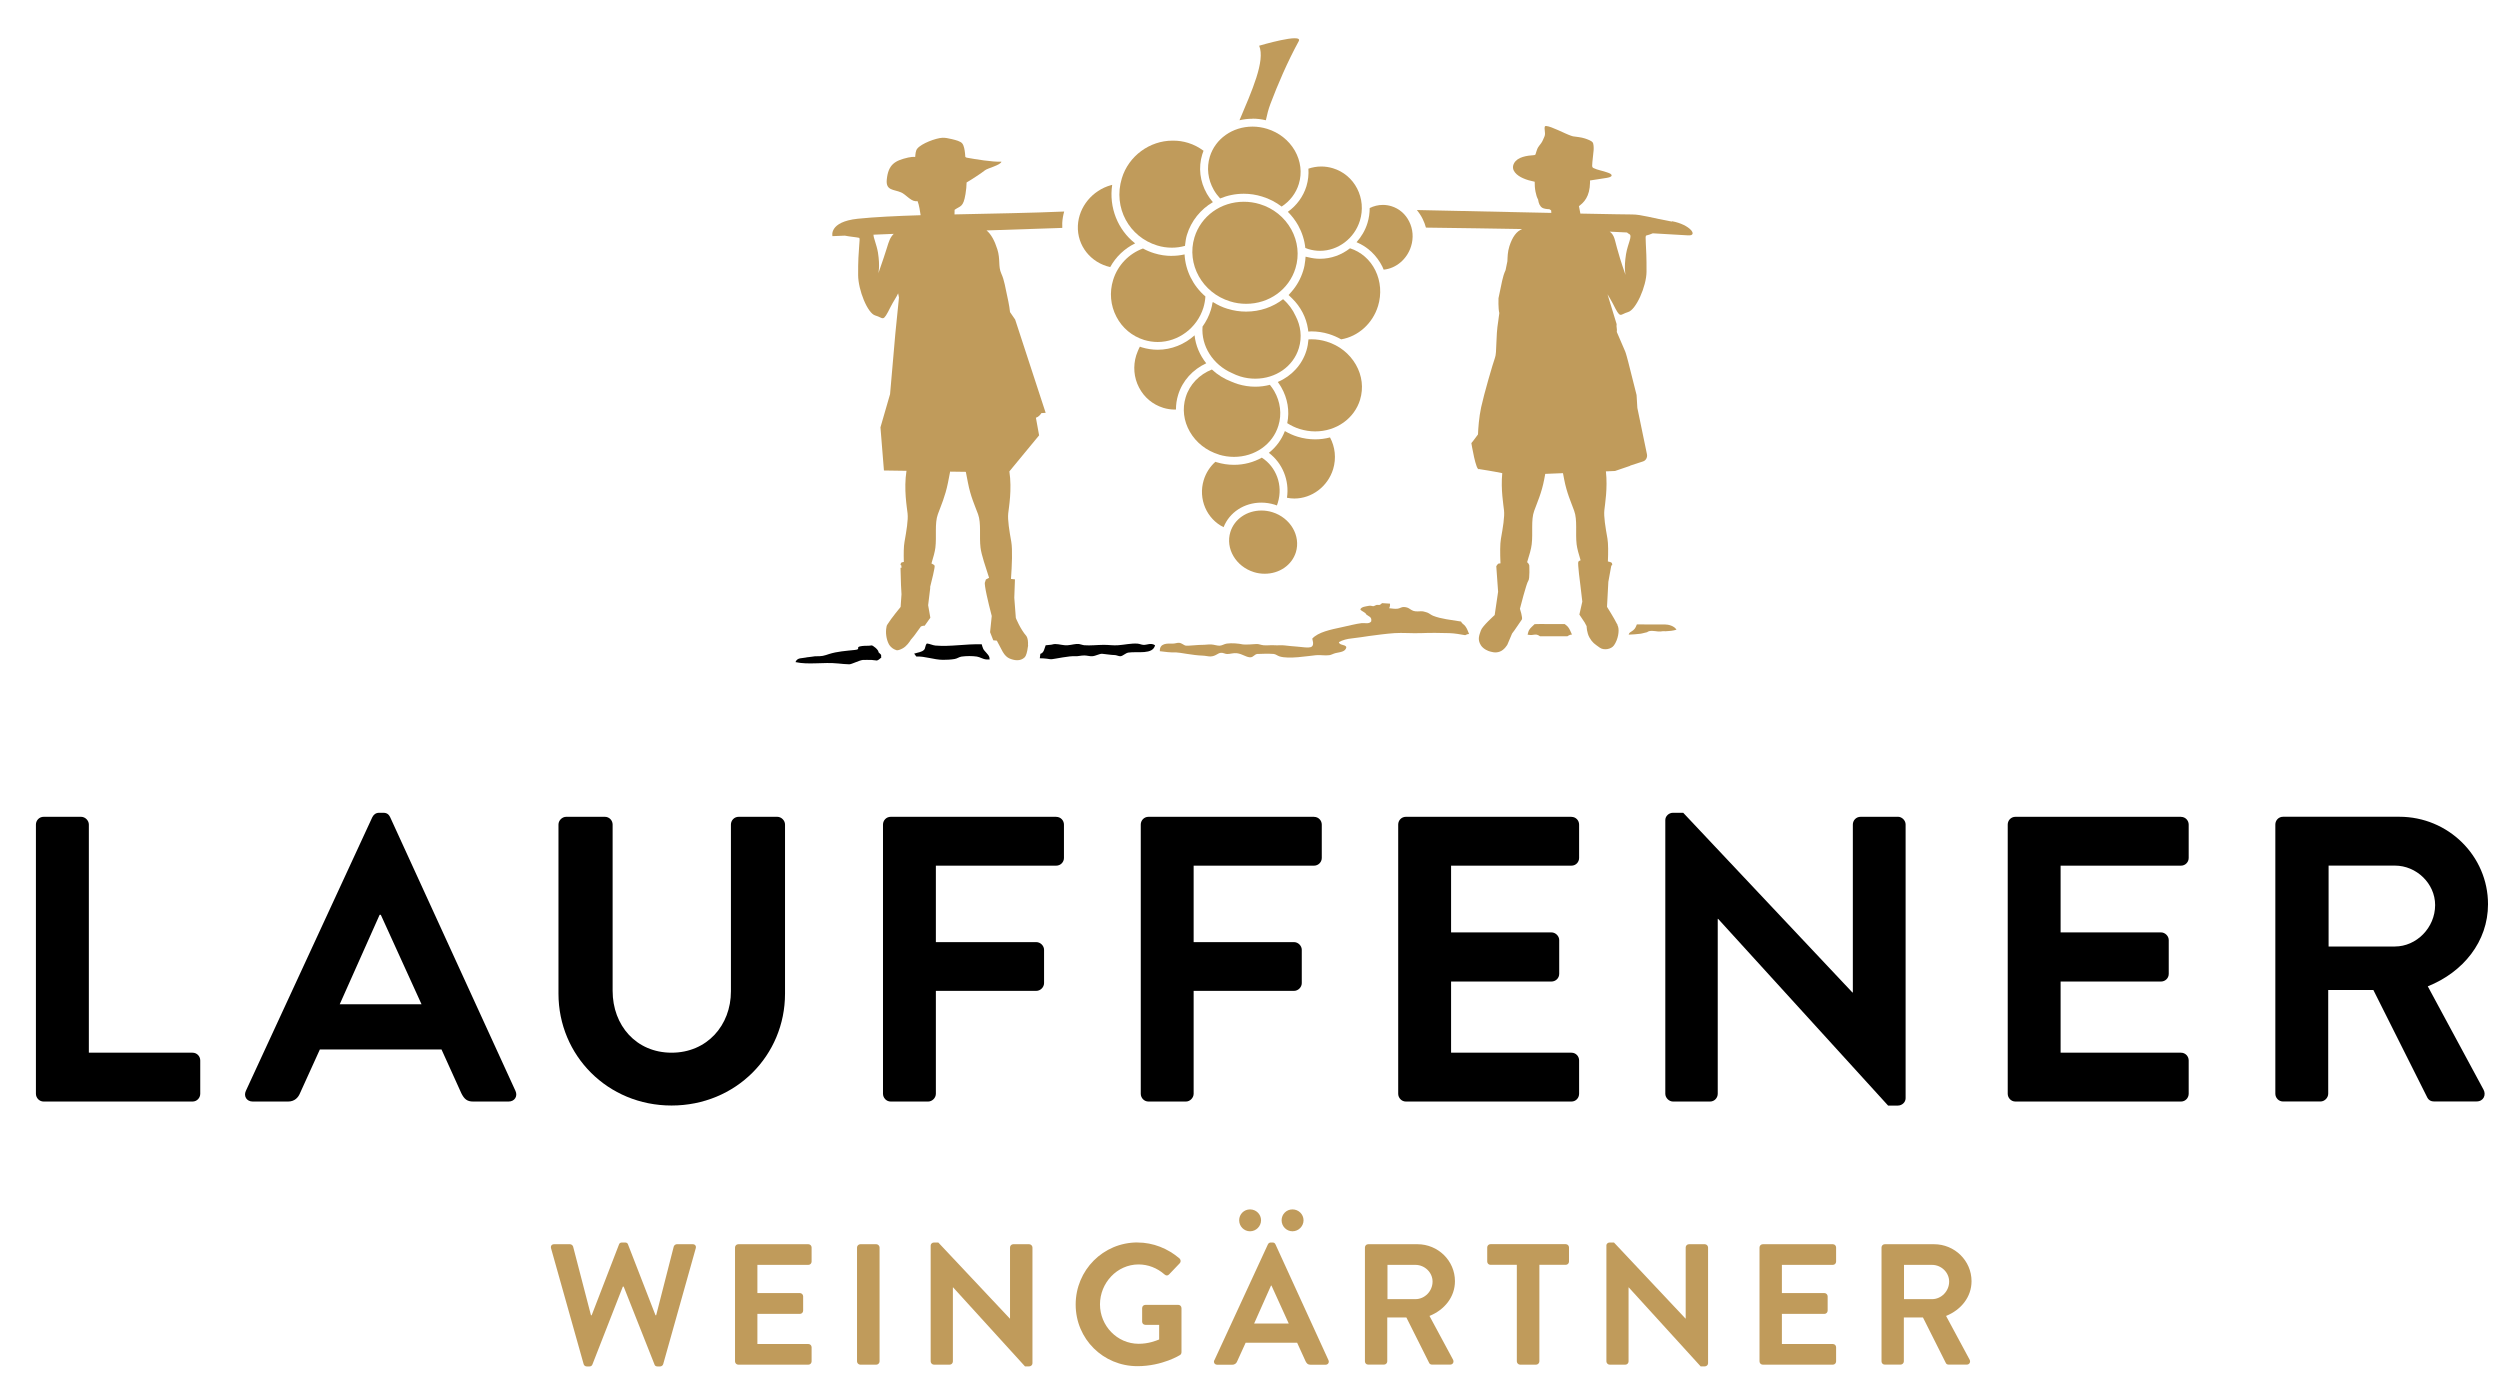 <?xml version="1.0" encoding="UTF-8" standalone="no"?>
<!-- Created with Inkscape (http://www.inkscape.org/) -->

<svg
   xmlns:dc="http://purl.org/dc/elements/1.1/"
   xmlns:cc="http://creativecommons.org/ns#"
   xmlns:rdf="http://www.w3.org/1999/02/22-rdf-syntax-ns#"
   xmlns:svg="http://www.w3.org/2000/svg"
   xmlns="http://www.w3.org/2000/svg"
   xmlns:sodipodi="http://sodipodi.sourceforge.net/DTD/sodipodi-0.dtd"
   xmlns:inkscape="http://www.inkscape.org/namespaces/inkscape"
   width="171"
   height="95"
   viewBox="0 0 45.244 25.135"
   version="1.1"
   id="svg122"
   inkscape:version="0.92.3 (2405546, 2018-03-11)"
   sodipodi:docname="logo-lauffen.svg">
  <defs
     id="defs116" />
  <sodipodi:namedview
     id="base"
     pagecolor="#ffffff"
     bordercolor="#666666"
     borderopacity="1.0"
     inkscape:pageopacity="0.0"
     inkscape:pageshadow="2"
     inkscape:zoom="2.8"
     inkscape:cx="151.35121"
     inkscape:cy="48.885164"
     inkscape:document-units="mm"
     inkscape:current-layer="layer1"
     showgrid="false"
     units="px"
     inkscape:window-width="2560"
     inkscape:window-height="1015"
     inkscape:window-x="0"
     inkscape:window-y="0"
     inkscape:window-maximized="1" />
  <g
     inkscape:label="Ebene 1"
     inkscape:groupmode="layer"
     id="layer1"
     transform="translate(0,-271.865)">
    <path
       style="fill:#000000;stroke-width:0.265"
       inkscape:connector-curvature="0"
       id="path2"
       d="m 3.484,290.916 h -1.876 v -4.129 c 0,-0.073 -0.066,-0.14 -0.14,-0.14 H 0.79 c -0.081,0 -0.14,0.066 -0.14,0.14 v 4.872 c 0,0.073 0.059,0.141 0.14,0.141 H 3.484 c 0.081,0 0.14,-0.067 0.14,-0.141 v -0.603 c 0,-0.074 -0.059,-0.14 -0.14,-0.14" />
    <path
       style="fill:#000000;stroke-width:0.265"
       inkscape:connector-curvature="0"
       id="path4"
       d="m 6.148,290.04 0.722,-1.619 h 0.022 l 0.737,1.619 z m 0.913,-3.386 c -0.022,-0.044 -0.052,-0.08 -0.125,-0.08 h -0.073 c -0.066,0 -0.103,0.037 -0.125,0.08 l -2.289,4.954 c -0.044,0.096 0.015,0.192 0.125,0.192 h 0.64 c 0.118,0 0.184,-0.074 0.214,-0.148 l 0.361,-0.795 h 2.201 l 0.36,0.795 c 0.052,0.103 0.103,0.148 0.214,0.148 h 0.64 c 0.11,0 0.169,-0.096 0.125,-0.192 z" />
    <path
       style="fill:#000000;stroke-width:0.265"
       inkscape:connector-curvature="0"
       id="path6"
       d="m 14.067,286.647 h -0.699 c -0.081,0 -0.14,0.066 -0.14,0.14 v 3.018 c 0,0.618 -0.434,1.111 -1.074,1.111 -0.64,0 -1.067,-0.493 -1.067,-1.119 v -3.01 c 0,-0.073 -0.059,-0.14 -0.14,-0.14 H 10.247 c -0.074,0 -0.14,0.066 -0.14,0.14 v 3.061 c 0,1.119 0.891,2.024 2.046,2.024 1.163,0 2.054,-0.905 2.054,-2.024 v -3.061 c 2.65e-4,-0.073 -0.066,-0.14 -0.14,-0.14" />
    <path
       style="fill:#000000;stroke-width:0.265"
       inkscape:connector-curvature="0"
       id="path8"
       d="m 19.115,286.647 h -2.995 c -0.081,0 -0.14,0.066 -0.14,0.14 v 4.872 c 0,0.073 0.059,0.141 0.14,0.141 h 0.677 c 0.074,0 0.14,-0.067 0.14,-0.141 v -1.862 h 1.818 c 0.074,0 0.14,-0.066 0.14,-0.14 v -0.603 c 0,-0.073 -0.066,-0.139 -0.14,-0.139 h -1.818 v -1.384 h 2.178 c 0.081,0 0.14,-0.066 0.14,-0.139 v -0.604 c -2.65e-4,-0.074 -0.058,-0.14 -0.14,-0.14" />
    <path
       style="fill:#000000;stroke-width:0.265"
       inkscape:connector-curvature="0"
       id="path10"
       d="m 23.781,286.647 h -2.996 c -0.081,0 -0.14,0.066 -0.14,0.14 v 4.872 c 0,0.073 0.058,0.141 0.14,0.141 h 0.677 c 0.074,0 0.14,-0.067 0.14,-0.141 v -1.862 h 1.818 c 0.073,0 0.139,-0.066 0.139,-0.14 v -0.603 c 0,-0.073 -0.066,-0.139 -0.139,-0.139 h -1.818 v -1.384 h 2.179 c 0.08,0 0.14,-0.066 0.14,-0.139 v -0.604 c -2.7e-4,-0.074 -0.059,-0.14 -0.14,-0.14" />
    <path
       style="fill:#000000;stroke-width:0.265"
       inkscape:connector-curvature="0"
       id="path12"
       d="m 28.439,286.647 h -2.996 c -0.081,0 -0.139,0.066 -0.139,0.14 v 4.872 c 0,0.073 0.059,0.141 0.139,0.141 h 2.996 c 0.082,0 0.139,-0.067 0.139,-0.141 v -0.603 c 0,-0.074 -0.058,-0.14 -0.139,-0.14 h -2.178 v -1.288 h 1.817 c 0.073,0 0.14,-0.058 0.14,-0.139 v -0.611 c 0,-0.073 -0.066,-0.139 -0.14,-0.139 h -1.817 v -1.208 h 2.178 c 0.082,0 0.139,-0.066 0.139,-0.139 v -0.604 c 2.6e-4,-0.074 -0.058,-0.14 -0.139,-0.14" />
    <path
       style="fill:#000000;stroke-width:0.265"
       inkscape:connector-curvature="0"
       id="path14"
       d="m 34.349,286.647 h -0.677 c -0.082,0 -0.14,0.066 -0.14,0.14 v 3.039 h -0.008 l -3.062,-3.252 h -0.184 c -0.074,0 -0.14,0.059 -0.14,0.132 v 4.953 c 0,0.073 0.066,0.141 0.14,0.141 h 0.67 c 0.08,0 0.139,-0.067 0.139,-0.141 v -3.165 h 0.007 l 3.076,3.379 h 0.177 c 0.074,0 0.14,-0.059 0.14,-0.133 v -4.954 c 2.7e-4,-0.073 -0.066,-0.14 -0.14,-0.14" />
    <path
       style="fill:#000000;stroke-width:0.265"
       inkscape:connector-curvature="0"
       id="path16"
       d="m 39.471,286.647 h -2.996 c -0.082,0 -0.14,0.066 -0.14,0.14 v 4.872 c 0,0.073 0.058,0.141 0.14,0.141 h 2.996 c 0.08,0 0.139,-0.067 0.139,-0.141 v -0.603 c 0,-0.074 -0.059,-0.14 -0.139,-0.14 h -2.179 v -1.288 h 1.818 c 0.073,0 0.139,-0.058 0.139,-0.139 v -0.611 c 0,-0.073 -0.066,-0.139 -0.139,-0.139 h -1.818 v -1.208 h 2.179 c 0.08,0 0.139,-0.066 0.139,-0.139 v -0.604 c 0,-0.074 -0.059,-0.14 -0.139,-0.14" />
    <path
       style="fill:#000000;stroke-width:0.265"
       inkscape:connector-curvature="0"
       id="path18"
       d="m 43.342,288.995 h -1.2 v -1.465 h 1.2 c 0.39,0 0.728,0.324 0.728,0.714 -2.6e-4,0.412 -0.339,0.75 -0.728,0.75 m 0.595,0.721 c 0.641,-0.257 1.09,-0.809 1.09,-1.486 0,-0.876 -0.722,-1.583 -1.604,-1.583 h -2.105 c -0.082,0 -0.14,0.066 -0.14,0.14 v 4.872 c 0,0.073 0.058,0.141 0.14,0.141 h 0.677 c 0.074,0 0.14,-0.067 0.14,-0.141 v -1.877 h 0.817 l 0.978,1.95 c 0.015,0.03 0.052,0.067 0.118,0.067 h 0.773 c 0.125,0 0.176,-0.118 0.125,-0.213 z" />
    <path
       style="fill:#c09b5b;stroke-width:0.265"
       inkscape:connector-curvature="0"
       id="path20"
       d="m 9.973,294.457 c -0.012,-0.044 0.012,-0.075 0.056,-0.075 h 0.287 c 0.024,0 0.05,0.021 0.056,0.043 l 0.323,1.243 h 0.013 l 0.495,-1.283 c 0.006,-0.018 0.022,-0.034 0.053,-0.034 h 0.056 c 0.031,0 0.047,0.015 0.053,0.034 l 0.498,1.283 h 0.012 l 0.318,-1.243 c 0.006,-0.022 0.031,-0.043 0.056,-0.043 h 0.287 c 0.043,0 0.068,0.031 0.055,0.075 l -0.588,2.093 c -0.006,0.025 -0.031,0.044 -0.056,0.044 h -0.05 c -0.028,0 -0.047,-0.016 -0.052,-0.035 l -0.558,-1.41 h -0.015 l -0.551,1.41 c -0.009,0.019 -0.022,0.035 -0.053,0.035 h -0.05 c -0.025,0 -0.05,-0.018 -0.056,-0.044 z" />
    <path
       style="fill:#c09b5b;stroke-width:0.265"
       inkscape:connector-curvature="0"
       id="path22"
       d="m 13.302,294.441 c 0,-0.031 0.025,-0.059 0.06,-0.059 h 1.267 c 0.034,0 0.059,0.028 0.059,0.059 v 0.256 c 0,0.031 -0.025,0.059 -0.059,0.059 h -0.922 v 0.51 h 0.769 c 0.032,0 0.059,0.028 0.059,0.059 v 0.258 c 0,0.035 -0.027,0.06 -0.059,0.06 h -0.769 v 0.545 h 0.922 c 0.034,0 0.059,0.027 0.059,0.059 v 0.256 c 0,0.031 -0.025,0.059 -0.059,0.059 h -1.267 c -0.034,0 -0.06,-0.028 -0.06,-0.059 z" />
    <path
       style="fill:#c09b5b;stroke-width:0.265"
       inkscape:connector-curvature="0"
       id="path24"
       d="m 15.51,294.441 c 0,-0.031 0.028,-0.059 0.06,-0.059 h 0.289 c 0.031,0 0.059,0.028 0.059,0.059 v 2.062 c 0,0.031 -0.028,0.059 -0.059,0.059 h -0.289 c -0.032,0 -0.06,-0.028 -0.06,-0.059 z" />
    <path
       style="fill:#c09b5b;stroke-width:0.265"
       inkscape:connector-curvature="0"
       id="path26"
       d="m 16.843,294.406 c 0,-0.031 0.028,-0.055 0.06,-0.055 h 0.078 l 1.295,1.377 h 0.003 v -1.287 c 0,-0.031 0.025,-0.059 0.059,-0.059 h 0.287 c 0.032,0 0.06,0.028 0.06,0.059 v 2.096 c 0,0.031 -0.028,0.056 -0.06,0.056 h -0.075 l -1.301,-1.43 h -0.004 v 1.34 c 0,0.031 -0.025,0.059 -0.059,0.059 h -0.283 c -0.032,0 -0.06,-0.028 -0.06,-0.059 v -2.097 z" />
    <path
       style="fill:#c09b5b;stroke-width:0.265"
       inkscape:connector-curvature="0"
       id="path28"
       d="m 20.587,294.351 c 0.281,0 0.548,0.108 0.76,0.289 0.024,0.025 0.028,0.062 0.003,0.087 l -0.193,0.202 c -0.025,0.025 -0.053,0.025 -0.082,0 -0.134,-0.118 -0.299,-0.181 -0.47,-0.181 -0.389,0 -0.698,0.334 -0.698,0.723 0,0.386 0.309,0.713 0.701,0.713 0.174,0 0.308,-0.053 0.37,-0.078 v -0.265 h -0.249 c -0.034,0 -0.059,-0.025 -0.059,-0.056 v -0.246 c 0,-0.034 0.025,-0.059 0.059,-0.059 h 0.598 c 0.031,0 0.055,0.028 0.055,0.059 v 0.797 c 0,0.025 -0.012,0.04 -0.024,0.05 0,0 -0.32,0.203 -0.773,0.203 -0.62,0 -1.118,-0.492 -1.118,-1.115 0,-0.623 0.498,-1.124 1.118,-1.124" />
    <path
       style="fill:#c09b5b;stroke-width:0.265"
       inkscape:connector-curvature="0"
       id="path30"
       d="m 23.194,293.949 c 0,-0.11 0.087,-0.197 0.197,-0.197 0.109,0 0.2,0.087 0.2,0.197 0,0.108 -0.091,0.199 -0.2,0.199 -0.109,0 -0.197,-0.09 -0.197,-0.199 m 0.129,1.868 -0.312,-0.686 h -0.009 l -0.305,0.686 z m -0.897,-1.868 c 0,-0.11 0.087,-0.197 0.197,-0.197 0.109,0 0.199,0.087 0.199,0.197 0,0.108 -0.09,0.199 -0.199,0.199 -0.11,0 -0.197,-0.09 -0.197,-0.199 m -0.448,2.532 0.968,-2.096 c 0.009,-0.018 0.025,-0.034 0.053,-0.034 h 0.031 c 0.031,0 0.044,0.015 0.053,0.034 l 0.959,2.096 c 0.018,0.04 -0.007,0.082 -0.053,0.082 h -0.271 c -0.047,0 -0.068,-0.019 -0.09,-0.062 l -0.153,-0.336 h -0.932 l -0.153,0.336 c -0.012,0.032 -0.04,0.062 -0.09,0.062 h -0.271 c -0.047,-2.6e-4 -0.072,-0.041 -0.053,-0.082" />
    <path
       style="fill:#c09b5b;stroke-width:0.265"
       inkscape:connector-curvature="0"
       id="path32"
       d="m 25.617,295.376 c 0.166,0 0.309,-0.143 0.309,-0.318 0,-0.166 -0.143,-0.302 -0.309,-0.302 h -0.507 v 0.62 z m -0.915,-0.935 c 0,-0.031 0.024,-0.059 0.059,-0.059 h 0.891 c 0.374,0 0.679,0.299 0.679,0.669 0,0.287 -0.19,0.52 -0.461,0.629 l 0.426,0.791 c 0.022,0.04 0,0.09 -0.052,0.09 h -0.327 c -0.028,0 -0.044,-0.015 -0.051,-0.027 l -0.414,-0.826 h -0.346 v 0.795 c 0,0.031 -0.028,0.058 -0.059,0.058 h -0.286 c -0.035,0 -0.059,-0.027 -0.059,-0.058 z" />
    <path
       style="fill:#c09b5b;stroke-width:0.265"
       inkscape:connector-curvature="0"
       id="path34"
       d="m 27.451,294.755 h -0.477 c -0.034,0 -0.059,-0.028 -0.059,-0.059 v -0.256 c 0,-0.031 0.025,-0.059 0.059,-0.059 h 1.362 c 0.034,0 0.059,0.028 0.059,0.059 v 0.256 c 0,0.031 -0.024,0.059 -0.059,0.059 h -0.477 v 1.747 c 0,0.032 -0.028,0.06 -0.06,0.06 h -0.289 c -0.031,0 -0.059,-0.028 -0.059,-0.06 v -1.747 z" />
    <path
       style="fill:#c09b5b;stroke-width:0.265"
       inkscape:connector-curvature="0"
       id="path36"
       d="m 29.071,294.406 c 0,-0.031 0.028,-0.055 0.059,-0.055 h 0.079 l 1.295,1.377 h 0.003 v -1.287 c 0,-0.031 0.025,-0.059 0.059,-0.059 h 0.287 c 0.031,0 0.059,0.028 0.059,0.059 v 2.096 c 0,0.031 -0.028,0.056 -0.059,0.056 h -0.075 l -1.302,-1.43 h -0.003 v 1.34 c 0,0.031 -0.025,0.059 -0.059,0.059 H 29.131 c -0.031,0 -0.059,-0.028 -0.059,-0.059 v -2.097 z" />
    <path
       style="fill:#c09b5b;stroke-width:0.265"
       inkscape:connector-curvature="0"
       id="path38"
       d="m 31.843,294.441 c 0,-0.031 0.025,-0.059 0.06,-0.059 h 1.267 c 0.035,0 0.059,0.028 0.059,0.059 v 0.256 c 0,0.031 -0.025,0.059 -0.059,0.059 h -0.922 v 0.51 h 0.769 c 0.032,0 0.059,0.028 0.059,0.059 v 0.258 c 0,0.035 -0.028,0.06 -0.059,0.06 h -0.769 v 0.545 h 0.922 c 0.035,0 0.059,0.027 0.059,0.059 v 0.256 c 0,0.031 -0.025,0.059 -0.059,0.059 h -1.267 c -0.035,0 -0.06,-0.028 -0.06,-0.059 z" />
    <path
       style="fill:#c09b5b;stroke-width:0.265"
       inkscape:connector-curvature="0"
       id="path40"
       d="m 34.967,295.376 c 0.165,0 0.308,-0.143 0.308,-0.318 0,-0.166 -0.143,-0.302 -0.308,-0.302 H 34.458 v 0.62 z M 34.051,294.441 c 0,-0.031 0.025,-0.059 0.059,-0.059 h 0.891 c 0.374,0 0.679,0.299 0.679,0.669 0,0.287 -0.19,0.52 -0.461,0.629 l 0.426,0.791 c 0.022,0.04 0,0.09 -0.052,0.09 h -0.327 c -0.028,0 -0.044,-0.015 -0.05,-0.027 l -0.415,-0.826 h -0.346 v 0.795 c 0,0.031 -0.028,0.058 -0.059,0.058 H 34.11 c -0.034,0 -0.059,-0.027 -0.059,-0.058 z" />
    <path
       style="fill:#000000;stroke-width:0.265"
       inkscape:connector-curvature="0"
       id="path42"
       d="m 20.691,283.535 c -0.034,-0.002 -0.067,-0.019 -0.103,-0.022 -0.116,-0.009 -0.233,0.021 -0.355,0.029 -0.082,0.007 -0.17,-0.008 -0.261,-0.007 -0.116,7.9e-4 -0.24,0.016 -0.348,0.007 -0.033,-0.003 -0.066,-0.018 -0.095,-0.022 -0.071,-0.007 -0.126,0.016 -0.205,0.022 -0.08,0.007 -0.151,-0.022 -0.23,-0.022 -0.031,5.3e-4 -0.063,0.015 -0.094,0.015 -0.037,7.9e-4 -0.031,0.006 -0.069,0.007 -0.002,0 -0.005,0 -0.007,7.9e-4 -0.024,0.059 -0.029,0.136 -0.096,0.155 -0.002,0.027 -0.005,0.053 -0.01,0.08 0.047,5.3e-4 0.092,0.003 0.129,0.008 0.038,0.005 0.06,0.012 0.095,0.008 0.048,-0.004 0.315,-0.062 0.416,-0.053 0.046,0.004 0.101,-0.014 0.166,-0.014 0.046,0 0.099,0.017 0.142,0.014 0.069,-0.005 0.129,-0.047 0.182,-0.044 0.04,0.003 0.181,0.024 0.213,0.022 0.043,-0.002 0.086,0.026 0.119,0.022 0.045,-0.006 0.089,-0.058 0.142,-0.066 0.166,-0.025 0.439,0.043 0.482,-0.132 -0.076,-0.051 -0.142,-0.004 -0.214,-0.007" />
    <path
       style="fill:#000000;stroke-width:0.265"
       inkscape:connector-curvature="0"
       id="path44"
       d="m 15.947,283.727 c 0.003,-0.021 -0.047,-0.05 -0.047,-0.058 -0.001,-0.05 -0.109,-0.128 -0.126,-0.124 -0.065,0.012 -0.102,0.002 -0.172,0.011 -0.147,0.018 -0.001,0.058 -0.131,0.071 -0.168,0.018 -0.318,0.027 -0.467,0.074 -0.034,0.011 -0.074,0.026 -0.113,0.033 -0.099,0.016 -0.105,-0.003 -0.202,0.016 -0.034,0.007 -0.073,0.006 -0.109,0.015 -0.063,0.016 -0.151,-0.004 -0.184,0.082 0.238,0.053 0.503,-0.003 0.773,0.025 0.061,0.006 0.141,0.014 0.199,0.015 0.046,7.9e-4 0.177,-0.071 0.247,-0.079 0.029,-0.003 0.116,7.9e-4 0.135,-5.3e-4 0.021,-0.003 0.112,0.013 0.12,0.011 0.034,-0.009 0.052,-0.035 0.079,-0.053 -0.002,-0.013 -0.004,-0.026 -0.002,-0.037" />
    <path
       style="fill:#000000;stroke-width:0.265"
       inkscape:connector-curvature="0"
       id="path46"
       d="m 17.792,283.601 c -0.011,-0.023 -0.018,-0.049 -0.025,-0.076 -0.298,-0.009 -0.562,0.046 -0.837,0.023 -0.052,-0.005 -0.101,-0.032 -0.151,-0.037 -5.29e-4,0 -0.003,0 -0.004,0 -5.3e-4,0 -0.001,0 -0.001,0 -0.033,0.033 -0.023,0.086 -0.051,0.114 -0.04,0.042 -0.108,0.046 -0.179,0.069 0.014,0.017 0.027,0.035 0.039,0.052 0.158,-0.007 0.315,0.058 0.48,0.06 0.065,8e-4 0.152,-0.004 0.213,-0.015 0.047,-0.007 0.081,-0.038 0.127,-0.044 0.088,-0.012 0.196,-0.012 0.276,0 0.056,0.008 0.108,0.048 0.174,0.052 0.018,8e-4 0.038,0 0.057,0 -5.3e-4,-0.011 -0.002,-0.022 -0.004,-0.036 -0.01,-0.053 -0.092,-0.11 -0.115,-0.162" />
    <path
       style="fill:#c09b5b;stroke-width:0.265"
       inkscape:connector-curvature="0"
       id="path48"
       d="m 30.127,283.166 c -0.172,0 -0.339,-7.9e-4 -0.504,-7.9e-4 -0.011,0.027 -0.022,0.057 -0.041,0.081 -0.032,0.042 -0.082,0.053 -0.099,0.083 -0.004,0.006 -0.006,0.014 -0.008,0.021 0.071,-0.003 0.141,-0.007 0.21,-0.016 0.041,-0.005 0.082,-0.021 0.123,-0.028 0.047,-0.04 0.133,-0.02 0.203,-0.013 0.016,0 0.031,-8e-4 0.046,-8e-4 0.025,-0.003 0.051,-0.008 0.073,-0.005 0.003,0 0.005,0.002 0.008,0.002 0.074,-0.003 0.143,-0.01 0.202,-0.029 -0.039,-0.067 -0.142,-0.095 -0.214,-0.095" />
    <path
       style="fill:#c09b5b;stroke-width:0.265"
       inkscape:connector-curvature="0"
       id="path50"
       d="m 26.443,283.117 c -7.9e-4,-0.001 -7.9e-4,-0.002 -0.002,-0.004 -0.183,-0.031 -0.355,-0.045 -0.505,-0.104 -0.04,-0.016 -0.071,-0.046 -0.107,-0.059 -0.029,-0.01 -0.057,-0.016 -0.081,-0.022 -0.056,-0.004 -0.117,0.01 -0.166,-0.007 -0.075,-0.027 -0.078,-0.065 -0.174,-0.071 -0.044,-0.002 -0.069,0.023 -0.11,0.03 -0.058,0.009 -0.106,-0.005 -0.158,-0.008 0.013,-0.021 0.019,-0.053 0.015,-0.083 -0.048,-0.003 -0.096,-0.006 -0.144,-0.009 -0.013,0.014 -0.026,0.026 -0.045,0.033 -0.008,0.003 -0.034,-0.004 -0.055,0 -0.018,0.004 -0.043,0.022 -0.055,0.022 -0.022,0.002 -0.049,-0.014 -0.079,-0.007 -0.069,0.014 -0.13,0.015 -0.159,0.063 0.024,0.043 0.09,0.048 0.11,0.096 0.039,0.033 0.105,0.04 0.087,0.125 -0.043,0.052 -0.116,0.023 -0.173,0.03 -0.104,0.012 -0.237,0.048 -0.356,0.073 -0.205,0.044 -0.429,0.089 -0.537,0.207 0.057,0.202 -0.054,0.165 -0.273,0.145 -0.073,-0.006 -0.164,-0.013 -0.23,-0.022 -0.052,-0.007 -0.127,0.002 -0.184,-0.003 -0.062,-0.005 -0.133,0.007 -0.197,0 -0.045,-0.004 -0.09,-0.026 -0.127,-0.022 -0.045,0.005 -0.215,0.014 -0.245,0.007 -0.08,-0.017 -0.196,-0.028 -0.292,-0.015 -0.044,0.007 -0.083,0.035 -0.127,0.038 -0.045,0.002 -0.099,-0.019 -0.151,-0.022 -0.055,-0.004 -0.116,0.009 -0.174,0.007 -0.044,-0.002 -0.243,0.019 -0.284,0.015 -0.042,-0.005 -0.074,-0.048 -0.127,-0.052 -0.033,-0.003 -0.075,0.015 -0.11,0.014 -0.102,-10e-4 -0.244,-0.013 -0.238,0.138 0.089,0.011 0.194,0.026 0.298,0.022 0.055,-0.001 0.303,0.053 0.477,0.058 0.054,0.002 0.103,0.016 0.143,0.015 0.098,-0.005 0.125,-0.061 0.189,-0.066 0.038,-0.004 0.072,0.021 0.111,0.022 0.055,7.9e-4 0.115,-0.022 0.173,-0.015 0.109,0.012 0.184,0.085 0.261,0.073 0.041,-0.006 0.066,-0.054 0.111,-0.059 0.034,-0.004 0.248,-0.007 0.3,0 0.036,0.005 0.072,0.035 0.103,0.044 0.169,0.053 0.505,-0.007 0.663,-0.022 0.079,-0.007 0.16,0.011 0.238,0 0.034,-0.004 0.072,-0.027 0.11,-0.037 0.074,-0.019 0.189,-0.019 0.198,-0.111 -0.023,-0.05 -0.124,-0.027 -0.135,-0.088 0.066,-0.039 0.151,-0.059 0.229,-0.067 0.133,-0.014 0.213,-0.03 0.317,-0.044 0.149,-0.02 0.307,-0.041 0.458,-0.052 0.151,-0.01 0.314,0.006 0.482,0 0.166,-0.007 0.349,-0.005 0.514,0 0.099,0.003 0.197,0.022 0.286,0.037 0.023,-0.013 0.05,-0.022 0.071,-0.02 -0.021,-0.048 -0.033,-0.096 -0.069,-0.143 -0.025,-0.034 -0.059,-0.043 -0.077,-0.084" />
    <path
       style="fill:#c09b5b;stroke-width:0.265"
       inkscape:connector-curvature="0"
       id="path52"
       d="m 28.318,283.159 c -0.147,-5.2e-4 -0.296,-0.001 -0.451,-0.001 -0.03,0 -0.062,0.001 -0.094,0.002 -0.035,0.037 -0.081,0.069 -0.102,0.111 -0.016,0.033 -0.018,0.057 -0.025,0.08 0.017,0.002 0.033,0.005 0.048,0.006 0.036,0.003 0.079,-0.012 0.112,-0.007 0.025,0.004 0.045,0.016 0.064,0.029 h 0.498 c 0.024,-0.018 0.055,-0.031 0.081,-0.03 -0.023,-0.047 -0.037,-0.095 -0.073,-0.14 -0.018,-0.022 -0.038,-0.033 -0.057,-0.049" />
    <path
       style="fill:#c09b5b;stroke-width:0.265"
       inkscape:connector-curvature="0"
       id="path54"
       d="m 16.099,276.21 c -0.036,0.082 -0.033,0.118 -0.203,0.602 0,0 0.033,-0.123 -0.007,-0.377 -0.025,-0.146 -0.081,-0.261 -0.081,-0.323 0.129,-0.005 0.251,-0.01 0.366,-0.015 -0.027,0.027 -0.055,0.064 -0.075,0.112 m 2.748,3.132 0.077,-0.005 -0.552,-1.688 -0.093,-0.135 c -0.007,-0.061 -0.016,-0.125 -0.03,-0.191 -0.065,-0.295 -0.07,-0.377 -0.128,-0.507 -0.059,-0.13 -0.014,-0.255 -0.071,-0.437 -0.047,-0.15 -0.112,-0.276 -0.196,-0.343 0.413,-0.013 0.76,-0.024 1.267,-0.042 0.034,-5.3e-4 0.069,-0.002 0.104,-0.004 -0.002,-0.029 -0.002,-0.06 -7.94e-4,-0.089 0.004,-0.071 0.016,-0.14 0.035,-0.207 -0.593,0.026 -1.309,0.037 -1.985,0.052 -5.29e-4,-0.028 0,-0.056 0.002,-0.083 0.106,-0.076 0.157,-0.041 0.197,-0.285 0.013,-0.078 0.019,-0.148 0.02,-0.21 0.064,-0.038 0.125,-0.076 0.184,-0.116 0.049,-0.033 0.102,-0.066 0.148,-0.104 0.046,-0.038 0.285,-0.094 0.298,-0.156 -0.164,0.007 -0.467,-0.044 -0.629,-0.073 -0.004,-5.3e-4 -0.024,-0.011 -0.024,-0.014 -0.002,-0.024 -0.004,-0.047 -0.006,-0.069 -0.006,-0.055 -0.017,-0.131 -0.048,-0.172 -0.032,-0.043 -0.117,-0.062 -0.188,-0.08 -0.062,-0.016 -0.127,-0.027 -0.172,-0.025 -0.12,0.006 -0.38,0.103 -0.456,0.197 -0.029,0.035 -0.033,0.095 -0.037,0.148 -7.94e-4,0.008 -0.017,-0.01 -0.128,0.013 -0.235,0.055 -0.36,0.119 -0.387,0.402 -0.018,0.199 0.125,0.171 0.26,0.229 0.081,0.034 0.169,0.153 0.26,0.159 0.013,8e-4 0.025,-5.3e-4 0.038,-5.3e-4 0.03,0.075 0.044,0.189 0.055,0.254 -0.444,0.014 -0.842,0.033 -1.138,0.064 -0.528,0.056 -0.458,0.315 -0.458,0.315 0.077,-0.003 0.153,-0.006 0.225,-0.009 0.09,0.019 0.205,0.027 0.256,0.039 0.033,0.007 -0.021,0.179 -0.016,0.678 0.002,0.264 0.169,0.689 0.311,0.728 0.156,0.043 0.13,0.138 0.275,-0.153 0.051,-0.102 0.1,-0.166 0.138,-0.248 0.004,0.025 0.009,0.05 0.015,0.076 l -0.066,0.657 -0.095,1.091 -0.174,0.601 0.063,0.781 0.408,0.006 c -0.052,0.334 0.009,0.665 0.02,0.772 0.013,0.118 -0.02,0.312 -0.056,0.516 -0.015,0.08 -0.016,0.214 -0.012,0.361 -0.025,0.004 -0.043,0.008 -0.048,0.016 -0.027,0.046 0.003,0.046 0.003,0.046 l 0.003,0.044 -0.018,-8e-4 0.009,0.315 0.009,0.164 -0.016,0.23 c 0,0 -0.176,0.214 -0.232,0.307 -0.01,0.014 -0.017,0.027 -0.02,0.036 -0.003,0.01 -0.005,0.021 -0.006,0.034 -0.015,0.08 -0.005,0.201 0.045,0.297 0.007,0.013 0.016,0.025 0.025,0.035 0.004,0.005 0.008,0.01 0.013,0.015 0.041,0.041 0.087,0.054 0.087,0.054 0,0 0.024,0.027 0.127,-0.029 0.068,-0.038 0.12,-0.112 0.148,-0.158 0.038,-0.042 0.063,-0.076 0.063,-0.076 l 0.118,-0.162 0.038,-0.012 0.029,-8e-4 0.103,-0.145 -0.04,-0.226 0.038,-0.313 -0.002,-0.017 c 0.024,-0.093 0.092,-0.363 0.081,-0.386 -0.007,-0.015 -0.035,-0.029 -0.057,-0.04 0.033,-0.109 0.062,-0.211 0.071,-0.285 0.025,-0.201 -0.016,-0.441 0.045,-0.606 0.058,-0.16 0.132,-0.319 0.182,-0.566 0.012,-0.063 0.025,-0.133 0.04,-0.205 l 0.284,0.004 c 0.014,0.07 0.027,0.139 0.039,0.2 0.048,0.248 0.123,0.406 0.182,0.566 0.061,0.165 0.02,0.405 0.045,0.606 0.016,0.133 0.096,0.36 0.155,0.546 -0.027,0.013 -0.058,0.03 -0.058,0.03 l -0.02,0.062 c 0,0 0.001,0.039 0.006,0.069 0.025,0.171 0.12,0.53 0.12,0.53 l -0.03,0.293 0.058,0.147 0.064,0.006 0.1,0.189 c 0,0 0.048,0.099 0.128,0.133 0.081,0.035 0.197,0.059 0.278,-0.022 0.023,-0.023 0.046,-0.1 0.055,-0.182 0.002,-0.01 0.004,-0.02 0.006,-0.032 -0.001,0 -0.002,8e-4 -0.003,8e-4 0.004,-0.066 -0.003,-0.131 -0.028,-0.169 -0.112,-0.127 -0.192,-0.328 -0.192,-0.328 l -0.028,-0.366 0.012,-0.333 -0.072,-0.008 c 0.018,-0.244 0.029,-0.534 0.006,-0.669 -0.036,-0.203 -0.068,-0.397 -0.056,-0.516 0.011,-0.107 0.071,-0.43 0.021,-0.761 l 0.538,-0.652 -0.058,-0.32 c 0.004,-5.3e-4 0.006,-0.002 0.01,-0.003 0.031,-0.01 0.067,-0.042 0.093,-0.085" />
    <path
       style="fill:#c09b5b;stroke-width:0.265"
       inkscape:connector-curvature="0"
       id="path56"
       d="m 22.69,282.218 c 0.064,0.02 0.13,0.03 0.197,0.03 0.265,0.001 0.492,-0.155 0.565,-0.388 0.092,-0.299 -0.098,-0.624 -0.425,-0.726 -0.064,-0.02 -0.131,-0.03 -0.197,-0.03 -0.264,-5.3e-4 -0.491,0.155 -0.563,0.388 -0.093,0.299 0.098,0.624 0.424,0.726" />
    <path
       style="fill:#c09b5b;stroke-width:0.265"
       inkscape:connector-curvature="0"
       id="path58"
       d="m 22.667,274.012 c 0.082,0 0.162,0.01 0.242,0.029 0.021,-0.102 0.047,-0.202 0.084,-0.3 0.127,-0.336 0.304,-0.752 0.511,-1.131 0.086,-0.156 -0.716,0.082 -0.716,0.082 0.114,0.274 -0.132,0.818 -0.356,1.349 0.075,-0.018 0.154,-0.027 0.235,-0.027" />
    <path
       style="fill:#c09b5b;stroke-width:0.265"
       inkscape:connector-curvature="0"
       id="path60"
       d="m 25.019,276.694 c 0.008,0.017 0.015,0.034 0.022,0.051 0.225,-0.022 0.424,-0.19 0.496,-0.423 0.047,-0.151 0.035,-0.31 -0.034,-0.448 -0.067,-0.136 -0.182,-0.235 -0.323,-0.278 -0.05,-0.015 -0.102,-0.023 -0.153,-0.023 -0.084,0 -0.165,0.02 -0.239,0.057 0,0.091 -0.013,0.182 -0.04,0.271 -0.04,0.131 -0.11,0.249 -0.198,0.347 0.203,0.084 0.367,0.24 0.469,0.445" />
    <path
       style="fill:#c09b5b;stroke-width:0.265"
       inkscape:connector-curvature="0"
       id="path62"
       d="m 24.614,279.098 c 0.064,-0.21 0.038,-0.435 -0.076,-0.634 -0.114,-0.199 -0.302,-0.348 -0.528,-0.417 -0.09,-0.028 -0.182,-0.042 -0.275,-0.042 -0.018,0 -0.037,0.001 -0.055,0.002 -0.005,0.067 -0.016,0.134 -0.036,0.2 -0.079,0.261 -0.271,0.464 -0.519,0.571 0.022,0.03 0.042,0.06 0.061,0.092 0.117,0.203 0.156,0.433 0.11,0.653 0.071,0.045 0.147,0.082 0.23,0.107 0.09,0.027 0.182,0.042 0.275,0.042 0.382,0 0.709,-0.231 0.814,-0.575" />
    <path
       style="fill:#c09b5b;stroke-width:0.265"
       inkscape:connector-curvature="0"
       id="path64"
       d="m 24.126,280.357 c 0.061,-0.201 0.035,-0.407 -0.056,-0.576 -0.086,0.023 -0.176,0.035 -0.27,0.035 -0.106,0 -0.213,-0.016 -0.317,-0.048 -0.083,-0.025 -0.159,-0.061 -0.23,-0.102 -0.06,0.158 -0.16,0.292 -0.29,0.394 0.245,0.185 0.375,0.496 0.328,0.813 0.044,0.009 0.089,0.014 0.133,0.014 0.318,-2.6e-4 0.606,-0.218 0.702,-0.531" />
    <path
       style="fill:#c09b5b;stroke-width:0.265"
       inkscape:connector-curvature="0"
       id="path66"
       d="m 22.144,281.406 c 0.105,-0.268 0.372,-0.445 0.683,-0.445 0.081,0 0.16,0.012 0.239,0.036 0.015,0.004 0.028,0.01 0.043,0.015 0.006,-0.016 0.012,-0.033 0.017,-0.05 0.097,-0.317 -0.03,-0.648 -0.29,-0.815 -0.148,0.083 -0.32,0.13 -0.504,0.13 -0.106,0 -0.213,-0.016 -0.317,-0.048 -0.006,-0.002 -0.013,-0.005 -0.019,-0.007 -0.097,0.086 -0.171,0.2 -0.211,0.33 -0.105,0.344 0.054,0.704 0.36,0.854" />
    <path
       style="fill:#c09b5b;stroke-width:0.265"
       inkscape:connector-curvature="0"
       id="path68"
       d="m 29.486,276.101 c 0.063,0.031 -0.027,0.171 -0.059,0.365 -0.041,0.254 -0.008,0.377 -0.008,0.377 -0.17,-0.484 -0.177,-0.61 -0.213,-0.693 -0.021,-0.048 -0.049,-0.076 -0.075,-0.093 0.103,0.004 0.208,0.01 0.314,0.015 0.012,0.011 0.025,0.021 0.041,0.029 m 0.772,-0.226 c -0.354,-0.064 -0.557,-0.129 -0.719,-0.129 -0.061,7.9e-4 -0.428,-0.006 -0.938,-0.016 -0.008,-0.051 -0.017,-0.095 -0.026,-0.135 0.091,-0.068 0.195,-0.168 0.201,-0.426 0,-0.013 -8e-4,-0.025 -8e-4,-0.038 0.133,-0.02 0.282,-0.044 0.297,-0.046 0.043,-0.007 0.09,-0.018 0.094,-0.043 0.004,-0.025 -0.039,-0.043 -0.069,-0.053 -0.086,-0.033 -0.192,-0.048 -0.259,-0.083 -0.002,-10e-4 -0.024,-0.008 -0.024,-0.041 0.002,-0.086 0.021,-0.197 0.027,-0.286 0.002,-0.039 0.001,-0.112 -0.018,-0.137 -0.023,-0.031 -0.092,-0.055 -0.139,-0.071 -0.069,-0.023 -0.151,-0.029 -0.217,-0.039 -0.012,-0.002 -0.028,-0.009 -0.036,-0.011 -0.113,-0.038 -0.354,-0.17 -0.45,-0.176 -0.061,-0.004 0.002,0.125 -0.03,0.19 -0.02,0.042 -0.032,0.082 -0.059,0.12 -0.024,0.033 -0.056,0.068 -0.071,0.105 -0.013,0.032 -0.022,0.068 -0.033,0.101 -10e-4,0.004 -0.018,0.011 -0.021,0.011 -0.134,0.009 -0.302,0.032 -0.365,0.145 -0.072,0.129 0.056,0.228 0.163,0.274 0.061,0.028 0.136,0.048 0.209,0.063 -7.9e-4,0.059 0.003,0.12 0.015,0.181 0.011,0.059 0.026,0.105 0.047,0.142 0.009,0.067 0.031,0.121 0.077,0.149 0.028,0.016 0.073,0.023 0.126,0.025 0.011,0.006 0.023,0.013 0.033,0.022 0.001,0.016 0.003,0.031 0.003,0.045 -0.777,-0.016 -1.715,-0.035 -2.434,-0.052 0.041,0.049 0.077,0.103 0.106,0.162 0.025,0.05 0.044,0.102 0.059,0.156 0.789,0.012 1.127,0.014 1.742,0.026 -0.102,0.039 -0.178,0.143 -0.232,0.312 -0.033,0.106 -0.032,0.192 -0.036,0.271 -0.014,0.061 -0.024,0.112 -0.033,0.161 -0.059,0.13 -0.063,0.212 -0.128,0.508 0,0 -0.007,0.187 0.015,0.268 -0.005,0.044 -0.011,0.091 -0.019,0.143 -0.05,0.298 -0.022,0.567 -0.06,0.668 -0.037,0.101 -0.197,0.65 -0.25,0.895 -0.039,0.181 -0.053,0.385 -0.057,0.491 -0.065,0.093 -0.12,0.157 -0.12,0.157 0,0 0.084,0.52 0.14,0.469 0.004,0 0.007,0.003 0.011,0.003 0,0 0.248,0.038 0.408,0.072 -0.028,0.298 0.022,0.575 0.032,0.673 0.013,0.117 -0.02,0.312 -0.056,0.515 -0.017,0.094 -0.016,0.266 -0.008,0.444 -0.02,0.002 -0.035,0.004 -0.038,0.005 -0.015,0.009 -0.038,0.047 -0.038,0.047 l 0.033,0.462 -0.062,0.422 c 0,0 -0.224,0.2 -0.249,0.277 -0.025,0.078 -0.071,0.161 0,0.271 0.046,0.072 0.143,0.107 0.163,0.111 0.019,0.003 0.093,0.035 0.178,0.003 0.084,-0.03 0.138,-0.127 0.138,-0.127 l 0.085,-0.201 0.043,-0.058 c 0,0 0.112,-0.165 0.133,-0.194 0.021,-0.028 -0.034,-0.196 -0.034,-0.196 0,0 0.119,-0.468 0.151,-0.505 0.031,-0.037 0.018,-0.282 0.018,-0.282 0,0 -0.014,-0.042 -0.039,-0.055 0.039,-0.123 0.074,-0.241 0.083,-0.324 0.025,-0.201 -0.016,-0.441 0.045,-0.606 0.058,-0.161 0.133,-0.319 0.181,-0.567 0.006,-0.032 0.013,-0.066 0.019,-0.102 l 0.321,-0.013 c 0.008,0.04 0.015,0.08 0.022,0.115 0.048,0.248 0.123,0.406 0.181,0.567 0.061,0.166 0.02,0.405 0.044,0.606 0.009,0.075 0.038,0.179 0.072,0.289 -0.017,0.006 -0.034,0.015 -0.041,0.025 -0.017,0.026 0.037,0.425 0.037,0.425 l 0.035,0.298 -0.053,0.234 0.096,0.144 0.035,0.066 c 0,0 0.001,0.12 0.054,0.21 0.052,0.09 0.088,0.11 0.184,0.179 0.07,0.051 0.205,0.033 0.258,-0.043 0.075,-0.108 0.097,-0.26 0.074,-0.335 -0.003,-0.011 -0.008,-0.025 -0.017,-0.043 0.003,-0.002 0.006,-0.004 0.008,-0.007 -0.004,-5.3e-4 -0.007,-5.3e-4 -0.011,-5.3e-4 -0.053,-0.108 -0.181,-0.31 -0.181,-0.31 l 0.024,-0.452 0.054,-0.297 c 0,0 0.03,0.004 0.009,-0.045 -0.005,-0.01 -0.032,-0.02 -0.071,-0.028 0.007,-0.167 0.007,-0.324 -0.008,-0.413 -0.036,-0.203 -0.069,-0.398 -0.056,-0.515 0.01,-0.1 0.062,-0.393 0.028,-0.702 l 0.165,-0.007 0.267,-0.091 c 0.005,-0.001 0.008,-0.005 0.013,-0.008 l 0.227,-0.074 c 0.051,-0.016 0.082,-0.071 0.071,-0.129 l -0.174,-0.84 -0.014,-0.233 -0.152,-0.603 c -0.003,-0.015 -0.046,-0.172 -0.054,-0.185 l -0.152,-0.353 c 0.01,-0.05 -0.012,-0.091 -0.003,-0.142 l -0.165,-0.54 c 0.029,0.05 0.062,0.102 0.097,0.169 0.145,0.291 0.119,0.197 0.275,0.153 0.142,-0.039 0.332,-0.464 0.334,-0.728 0.004,-0.5 -0.037,-0.65 -0.003,-0.658 0.032,-0.007 0.074,-0.021 0.116,-0.039 0.21,0.011 0.422,0.024 0.638,0.037 0.191,0.014 0.038,-0.196 -0.29,-0.256" />
    <path
       style="fill:#c09b5b;stroke-width:0.265"
       inkscape:connector-curvature="0"
       id="path70"
       d="m 23.307,275.698 c 0.073,0.073 0.136,0.155 0.187,0.246 0.071,0.129 0.115,0.268 0.129,0.408 0.018,0.007 0.036,0.013 0.054,0.02 0.069,0.021 0.14,0.032 0.212,0.032 0.327,0 0.624,-0.225 0.722,-0.546 0.06,-0.195 0.042,-0.402 -0.05,-0.581 -0.092,-0.179 -0.248,-0.309 -0.437,-0.367 -0.069,-0.021 -0.14,-0.032 -0.212,-0.032 -0.08,0 -0.159,0.014 -0.233,0.039 0.007,0.106 -0.004,0.212 -0.035,0.316 -0.059,0.192 -0.179,0.352 -0.336,0.464" />
    <path
       style="fill:#c09b5b;stroke-width:0.265"
       inkscape:connector-curvature="0"
       id="path72"
       d="m 24.939,277.404 c 0.066,-0.218 0.049,-0.448 -0.049,-0.647 -0.096,-0.194 -0.259,-0.335 -0.458,-0.399 -0.153,0.12 -0.343,0.19 -0.544,0.19 -0.071,0 -0.14,-0.01 -0.209,-0.027 l -0.051,-0.011 -0.006,0.066 c -0.006,0.064 -0.018,0.128 -0.038,0.19 -0.044,0.143 -0.117,0.272 -0.212,0.38 l -0.052,0.058 c 0,0 0.059,0.056 0.062,0.059 0.156,0.152 0.258,0.347 0.289,0.554 0.002,0.01 0.006,0.048 0.006,0.048 0,0 0.043,-0.003 0.057,-0.003 0.106,0 0.213,0.016 0.317,0.048 0.077,0.024 0.152,0.057 0.221,0.096 0.305,-0.051 0.57,-0.285 0.667,-0.603" />
    <path
       style="fill:#c09b5b;stroke-width:0.265"
       inkscape:connector-curvature="0"
       id="path74"
       d="m 20.093,276.697 c 0.103,-0.188 0.262,-0.336 0.45,-0.428 -0.312,-0.243 -0.477,-0.649 -0.415,-1.059 -0.007,0.002 -0.014,0.003 -0.02,0.005 -0.339,0.094 -0.585,0.394 -0.601,0.732 -0.017,0.365 0.235,0.673 0.585,0.751" />
    <path
       style="fill:#c09b5b;stroke-width:0.265"
       inkscape:connector-curvature="0"
       id="path76"
       d="m 23.368,276.015 c -0.122,-0.22 -0.324,-0.382 -0.568,-0.456 -0.094,-0.029 -0.192,-0.043 -0.29,-0.043 -0.417,0 -0.775,0.259 -0.893,0.644 -0.148,0.485 0.141,1.005 0.645,1.159 0.094,0.03 0.193,0.044 0.29,0.044 0.417,0 0.776,-0.259 0.893,-0.644 0.072,-0.234 0.044,-0.484 -0.076,-0.703" />
    <path
       style="fill:#c09b5b;stroke-width:0.265"
       inkscape:connector-curvature="0"
       id="path78"
       d="m 20.942,276.307 c 0.086,0.027 0.176,0.04 0.266,0.04 0.082,0 0.161,-0.011 0.238,-0.033 7.9e-4,-0.005 7.9e-4,-0.011 0.001,-0.016 0.007,-0.057 0.016,-0.127 0.033,-0.181 0.078,-0.256 0.249,-0.464 0.47,-0.594 -0.041,-0.047 -0.076,-0.096 -0.107,-0.15 -0.128,-0.223 -0.158,-0.477 -0.085,-0.715 0.006,-0.022 0.014,-0.044 0.023,-0.065 -0.084,-0.063 -0.178,-0.112 -0.28,-0.143 -0.087,-0.027 -0.176,-0.04 -0.266,-0.04 -0.002,0 -0.005,0 -0.008,0 -0.003,0 -0.006,0 -0.009,0 -0.41,0 -0.792,0.276 -0.915,0.68 -0.163,0.536 0.135,1.063 0.639,1.217" />
    <path
       style="fill:#c09b5b;stroke-width:0.265"
       inkscape:connector-curvature="0"
       id="path80"
       d="m 22.082,275.456 c 0.133,-0.055 0.276,-0.085 0.428,-0.085 0.112,0 0.224,0.017 0.332,0.051 0.129,0.039 0.248,0.101 0.353,0.181 0.147,-0.096 0.259,-0.238 0.311,-0.41 0.061,-0.2 0.035,-0.413 -0.072,-0.601 -0.109,-0.189 -0.287,-0.33 -0.503,-0.396 -0.086,-0.026 -0.174,-0.04 -0.263,-0.04 -0.362,0 -0.673,0.219 -0.773,0.544 -0.061,0.2 -0.035,0.414 0.072,0.602 0.032,0.056 0.071,0.107 0.114,0.154" />
    <path
       style="fill:#c09b5b;stroke-width:0.265"
       inkscape:connector-curvature="0"
       id="path82"
       d="m 21.206,276.496 c -0.107,0 -0.214,-0.016 -0.317,-0.048 -0.072,-0.022 -0.14,-0.051 -0.204,-0.086 -0.252,0.092 -0.458,0.301 -0.54,0.57 -0.069,0.223 -0.048,0.459 0.059,0.664 0.106,0.205 0.284,0.353 0.502,0.421 0.08,0.024 0.163,0.037 0.246,0.037 0.374,0 0.714,-0.256 0.827,-0.622 0.02,-0.067 0.032,-0.135 0.036,-0.202 -0.225,-0.194 -0.362,-0.469 -0.377,-0.761 -0.076,0.017 -0.153,0.026 -0.231,0.026" />
    <path
       style="fill:#c09b5b;stroke-width:0.265"
       inkscape:connector-curvature="0"
       id="path84"
       d="m 22.22,277.455 c -0.097,-0.029 -0.187,-0.072 -0.269,-0.124 -0.003,0.004 -0.005,0.006 -0.007,0.009 -0.007,0.045 -0.017,0.089 -0.03,0.132 -0.034,0.111 -0.086,0.212 -0.151,0.303 -0.028,0.348 0.185,0.689 0.532,0.841 0.047,0.024 0.098,0.045 0.152,0.062 0.088,0.027 0.179,0.04 0.27,0.04 0.372,0 0.689,-0.222 0.789,-0.553 0.061,-0.199 0.034,-0.405 -0.059,-0.582 -0.051,-0.114 -0.128,-0.218 -0.226,-0.304 -0.185,0.143 -0.418,0.225 -0.669,0.225 -0.112,0 -0.224,-0.016 -0.332,-0.05" />
    <path
       style="fill:#c09b5b;stroke-width:0.265"
       inkscape:connector-curvature="0"
       id="path86"
       d="m 21.051,279.245 c 0.069,0.021 0.14,0.032 0.212,0.032 0.006,0 0.012,-7.9e-4 0.019,-7.9e-4 0,-0.088 0.012,-0.177 0.039,-0.264 0.079,-0.259 0.267,-0.461 0.509,-0.573 -0.117,-0.147 -0.192,-0.323 -0.211,-0.506 -0.181,0.163 -0.417,0.261 -0.667,0.261 -0.097,0 -0.194,-0.015 -0.287,-0.043 -0.012,-0.003 -0.024,-0.008 -0.036,-0.013 -0.024,0.043 -0.056,0.126 -0.066,0.157 -0.06,0.195 -0.043,0.402 0.05,0.581 0.092,0.179 0.247,0.309 0.437,0.368" />
    <path
       style="fill:#c09b5b;stroke-width:0.265"
       inkscape:connector-curvature="0"
       id="path88"
       d="m 22.058,280.092 c 0.09,0.027 0.181,0.041 0.274,0.041 0.378,0 0.701,-0.227 0.804,-0.565 0.064,-0.207 0.037,-0.43 -0.075,-0.625 -0.023,-0.04 -0.05,-0.077 -0.079,-0.114 -0.084,0.022 -0.173,0.034 -0.264,0.034 -0.106,0 -0.211,-0.016 -0.314,-0.047 -0.039,-0.012 -0.078,-0.027 -0.115,-0.043 -0.137,-0.052 -0.257,-0.128 -0.357,-0.221 -0.226,0.09 -0.403,0.269 -0.474,0.502 -0.064,0.208 -0.037,0.43 0.076,0.625 0.113,0.197 0.3,0.343 0.525,0.412" />
  </g>
</svg>
